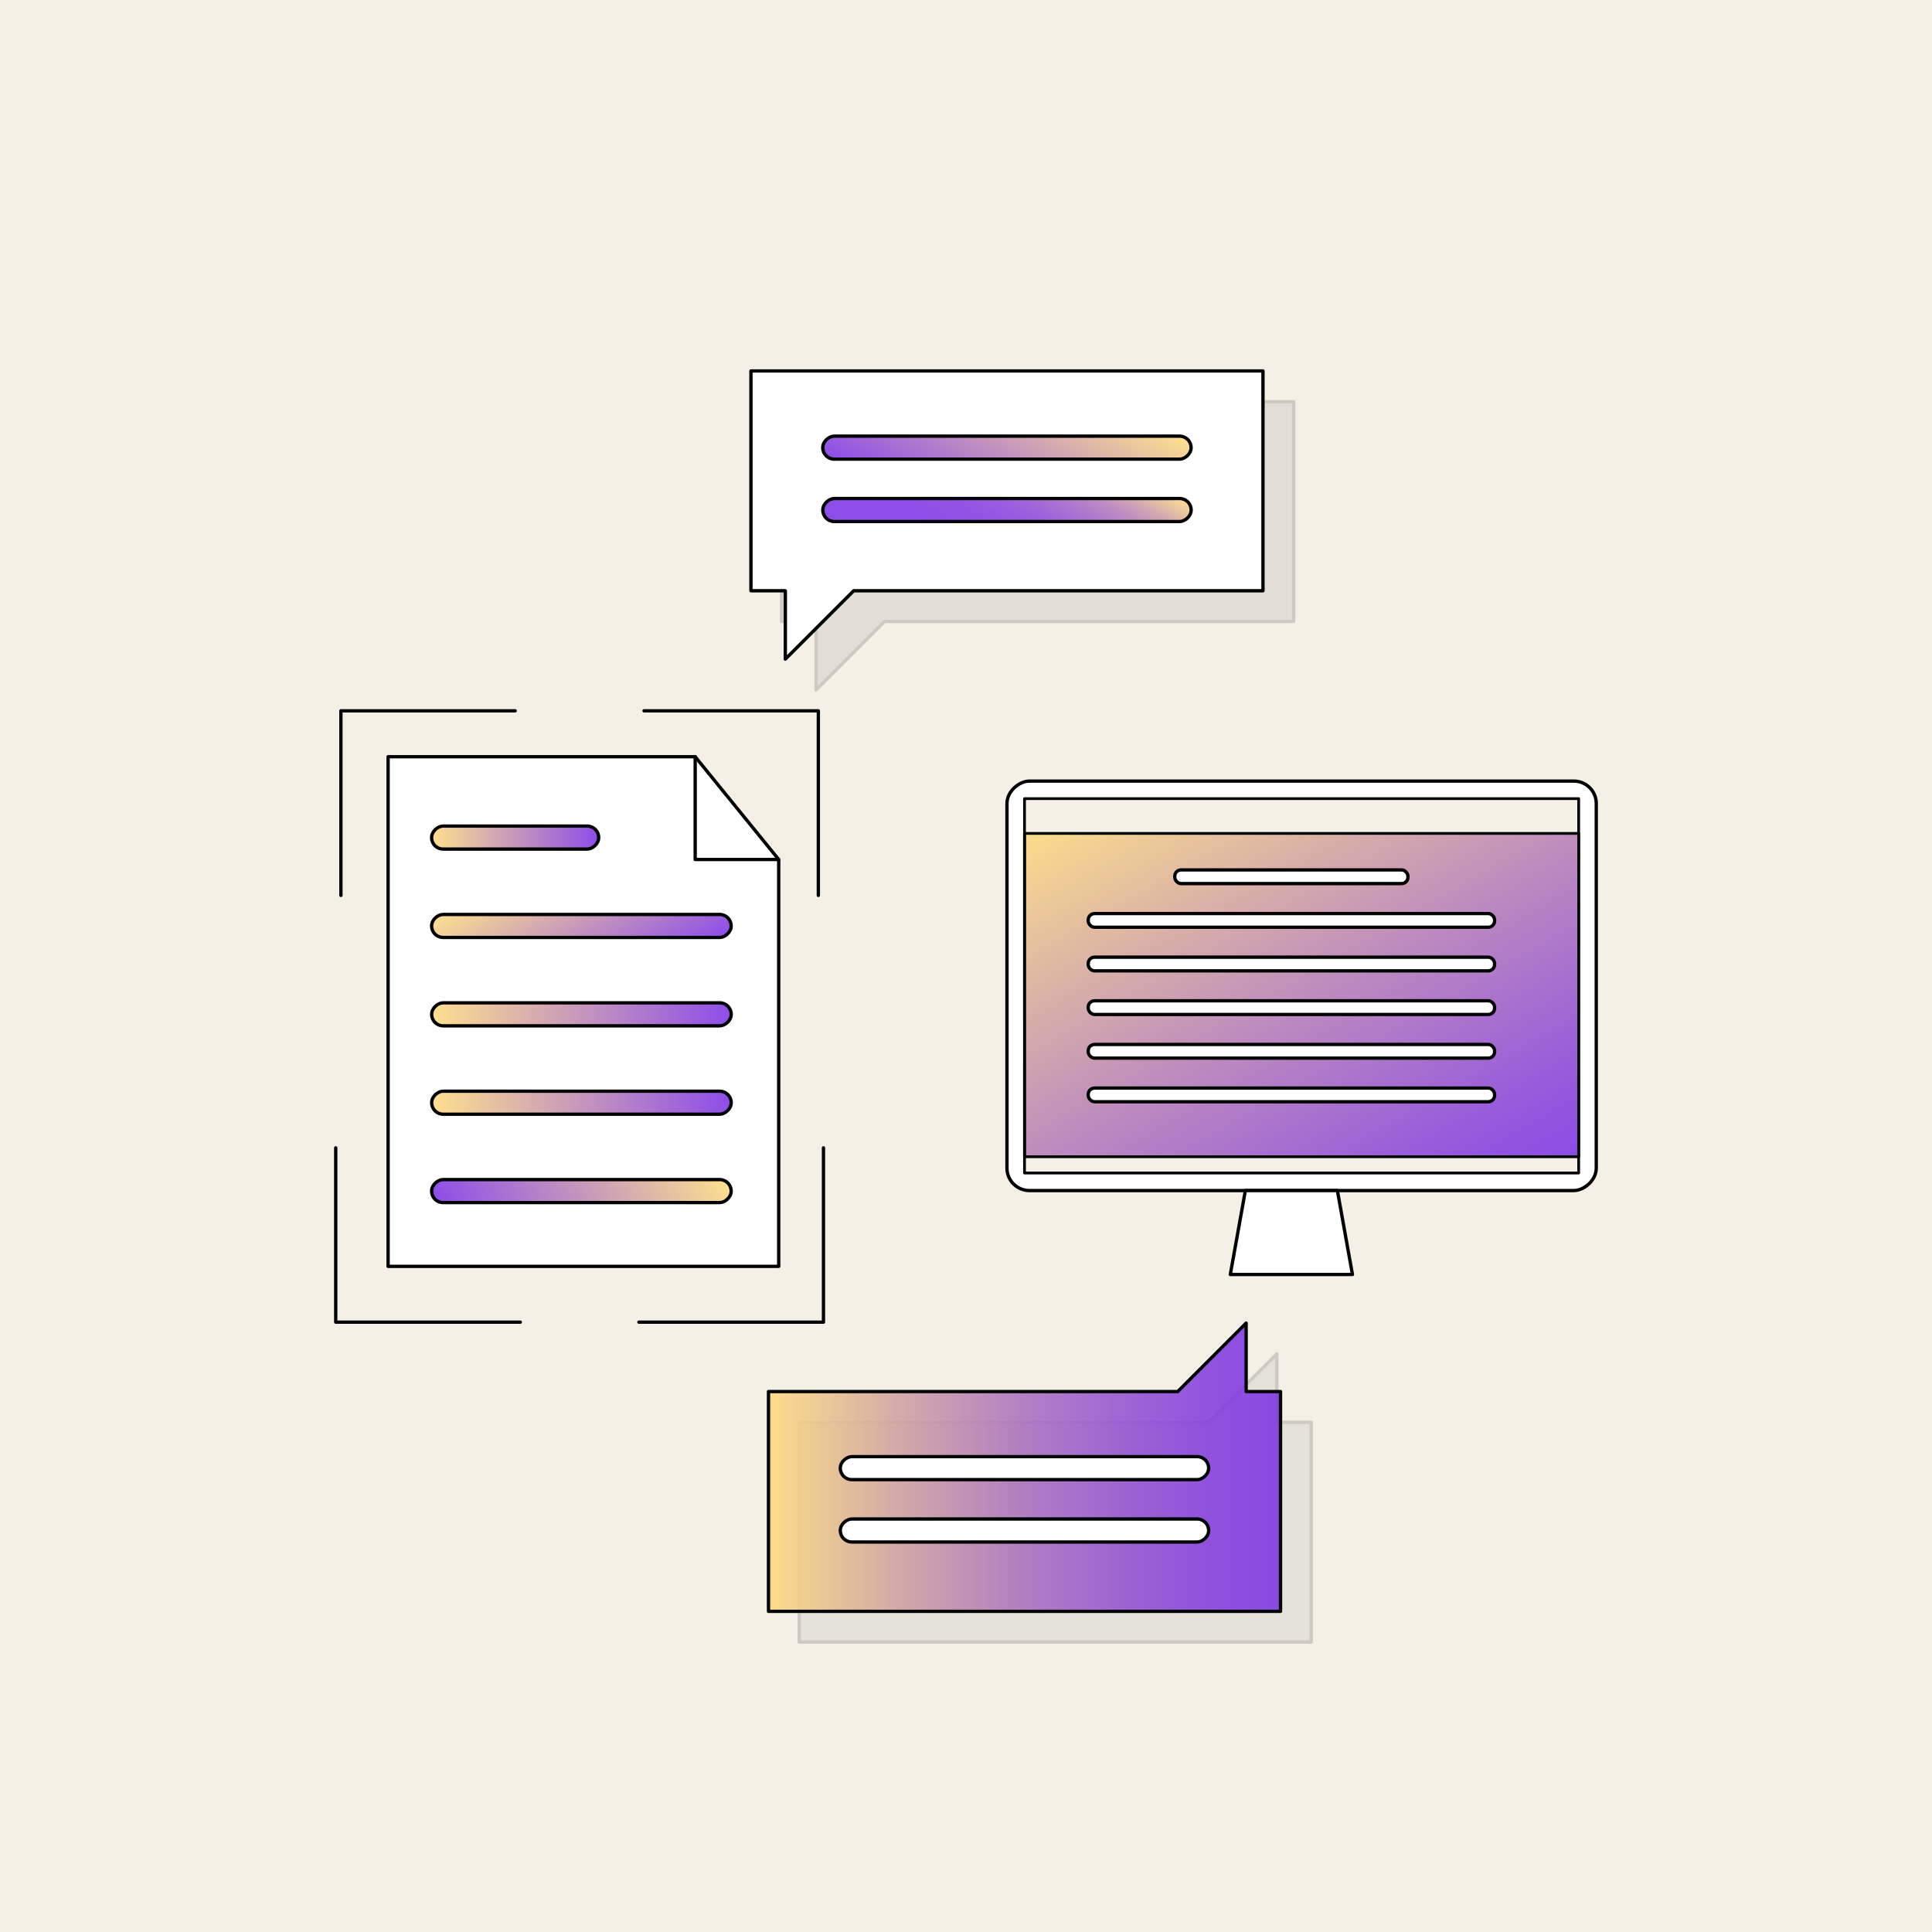 <svg xmlns="http://www.w3.org/2000/svg" xmlns:xlink="http://www.w3.org/1999/xlink" viewBox="0 0 350 350"><defs><style>.cls-1{isolation:isolate;}.cls-15,.cls-2{fill:#f4f0e6;}.cls-14,.cls-3{fill:#fff;}.cls-19,.cls-4{fill:none;}.cls-12,.cls-13,.cls-14,.cls-15,.cls-16,.cls-19,.cls-4,.cls-5,.cls-6,.cls-7,.cls-8,.cls-9{stroke:#000;stroke-linecap:round;stroke-linejoin:round;}.cls-12,.cls-13,.cls-14,.cls-4,.cls-5,.cls-6,.cls-7,.cls-8,.cls-9{stroke-width:0.6px;}.cls-12,.cls-13,.cls-16,.cls-5,.cls-6,.cls-7,.cls-8,.cls-9{fill-opacity:0.85;}.cls-5{fill:url(#linear-gradient);}.cls-6{fill:url(#linear-gradient-2);}.cls-7{fill:url(#linear-gradient-3);}.cls-8{fill:url(#linear-gradient-4);}.cls-9{fill:url(#linear-gradient-5);}.cls-10{opacity:0.16;mix-blend-mode:multiply;}.cls-11,.cls-17{fill:gray;}.cls-12{fill:url(#linear-gradient-6);}.cls-13{fill:url(#linear-gradient-7);}.cls-15{stroke-width:0.25px;}.cls-16,.cls-19{stroke-width:0.5px;}.cls-16{fill:url(#linear-gradient-8);}.cls-17,.cls-18{opacity:0.85;}.cls-18{fill:url(#linear-gradient-9);}</style><linearGradient id="linear-gradient" x1="78.2" y1="151.74" x2="108.47" y2="151.74" gradientTransform="translate(245.07 58.41) rotate(90)" gradientUnits="userSpaceOnUse"><stop offset="0" stop-color="#fff"/><stop offset="0" stop-color="#fffbf2"/><stop offset="0" stop-color="#fff2d3"/><stop offset="0" stop-color="#feebb7"/><stop offset="0" stop-color="#fee5a1"/><stop offset="0" stop-color="#fee090"/><stop offset="0" stop-color="#fedc85"/><stop offset="0" stop-color="#fedb7e"/><stop offset="0" stop-color="#feda7c"/><stop offset="0.03" stop-color="#fad57f"/><stop offset="1" stop-color="#792ee5"/></linearGradient><linearGradient id="linear-gradient-2" x1="98.02" y1="155.09" x2="112.63" y2="180.4" gradientTransform="translate(273.07 62.42) rotate(90)" xlink:href="#linear-gradient"/><linearGradient id="linear-gradient-3" x1="78.2" y1="183.75" x2="132.46" y2="183.75" gradientTransform="translate(289.08 78.42) rotate(90)" xlink:href="#linear-gradient"/><linearGradient id="linear-gradient-4" x1="78.2" y1="199.76" x2="132.46" y2="199.76" gradientTransform="translate(305.09 94.43) rotate(90)" xlink:href="#linear-gradient"/><linearGradient id="linear-gradient-5" x1="125.92" y1="203.88" x2="84.74" y2="227.65" gradientTransform="translate(321.1 110.44) rotate(90)" xlink:href="#linear-gradient"/><linearGradient id="linear-gradient-6" x1="191.28" y1="65.74" x2="173.56" y2="96.44" gradientTransform="translate(263.51 -101.32) rotate(90)" xlink:href="#linear-gradient"/><linearGradient id="linear-gradient-7" x1="191.28" y1="77.04" x2="173.56" y2="107.74" gradientTransform="translate(274.81 -90.03) rotate(90)" gradientUnits="userSpaceOnUse"><stop offset="0" stop-color="#fff"/><stop offset="0" stop-color="#fffbf2"/><stop offset="0" stop-color="#fff2d3"/><stop offset="0" stop-color="#feebb7"/><stop offset="0" stop-color="#fee5a1"/><stop offset="0" stop-color="#fee090"/><stop offset="0" stop-color="#fedc85"/><stop offset="0" stop-color="#fedb7e"/><stop offset="0" stop-color="#feda7c"/><stop offset="0.07" stop-color="#e3b792"/><stop offset="0.15" stop-color="#c792a8"/><stop offset="0.24" stop-color="#ae73bb"/><stop offset="0.34" stop-color="#9b5aca"/><stop offset="0.44" stop-color="#8c46d6"/><stop offset="0.57" stop-color="#8138df"/><stop offset="0.72" stop-color="#7b30e4"/><stop offset="1" stop-color="#792ee5"/></linearGradient><linearGradient id="linear-gradient-8" x1="210.57" y1="136.56" x2="261.03" y2="223.96" gradientUnits="userSpaceOnUse"><stop offset="0" stop-color="#fff"/><stop offset="0" stop-color="#fffbf2"/><stop offset="0" stop-color="#fff2d3"/><stop offset="0" stop-color="#feebb7"/><stop offset="0" stop-color="#fee5a1"/><stop offset="0" stop-color="#fee090"/><stop offset="0" stop-color="#fedc85"/><stop offset="0" stop-color="#fedb7e"/><stop offset="0" stop-color="#feda7c"/><stop offset="0.06" stop-color="#f5ce83"/><stop offset="0.52" stop-color="#b378b8"/><stop offset="0.84" stop-color="#8943d8"/><stop offset="1" stop-color="#792ee5"/></linearGradient><linearGradient id="linear-gradient-9" x1="139.22" y1="265.8" x2="231.98" y2="265.8" gradientUnits="userSpaceOnUse"><stop offset="0" stop-color="#fff"/><stop offset="0" stop-color="#fffbf2"/><stop offset="0" stop-color="#fff2d3"/><stop offset="0" stop-color="#feebb7"/><stop offset="0" stop-color="#fee5a1"/><stop offset="0" stop-color="#fee090"/><stop offset="0" stop-color="#fedc85"/><stop offset="0" stop-color="#fedb7e"/><stop offset="0" stop-color="#feda7c"/><stop offset="0.04" stop-color="#f7d182"/><stop offset="0.29" stop-color="#ca97a5"/><stop offset="0.51" stop-color="#a76ac1"/><stop offset="0.72" stop-color="#8e49d4"/><stop offset="0.89" stop-color="#7f35e1"/><stop offset="1" stop-color="#792ee5"/></linearGradient></defs><g class="cls-1"><g id="Layer_2" data-name="Layer 2"><g id="boundary_boxes" data-name="boundary boxes"><rect class="cls-2" width="350" height="350"/></g><g id="summarization"><polygon class="cls-3" points="141.07 155.71 141.07 229.41 70.31 229.41 70.31 137.09 125.94 137.09 125.94 155.71 141.07 155.71"/><polygon class="cls-3" points="125.94 137.09 141.07 155.71 125.94 155.71 125.94 137.09"/><polygon class="cls-4" points="125.94 137.09 70.31 137.09 70.31 229.41 141.07 229.41 141.07 155.71 125.94 155.71 125.94 137.09"/><line class="cls-4" x1="125.94" y1="137.09" x2="141.07" y2="155.71"/><rect class="cls-5" x="91.25" y="136.6" width="4.17" height="30.27" rx="2.08" transform="translate(-58.41 245.07) rotate(-90)"/><rect class="cls-6" x="103.24" y="140.61" width="4.17" height="54.27" rx="2.08" transform="translate(-62.42 273.07) rotate(-90)"/><rect class="cls-7" x="103.24" y="156.62" width="4.17" height="54.27" rx="2.08" transform="translate(-78.42 289.08) rotate(-90)"/><rect class="cls-8" x="103.24" y="172.63" width="4.17" height="54.27" rx="2.08" transform="translate(-94.43 305.09) rotate(-90)"/><rect class="cls-9" x="103.24" y="188.63" width="4.17" height="54.27" rx="2.08" transform="translate(-110.44 321.1) rotate(-90)"/><polyline class="cls-4" points="61.76 162.21 61.76 128.77 93.33 128.77"/><polyline class="cls-4" points="94.26 239.52 60.82 239.52 60.82 207.94"/><polyline class="cls-4" points="148.25 162.21 148.25 128.77 116.67 128.77"/><polyline class="cls-4" points="115.74 239.52 149.18 239.52 149.18 207.94"/><g class="cls-10"><polygon class="cls-11" points="234.36 72.77 141.61 72.77 141.61 112.59 147.84 112.59 147.84 124.98 160.23 112.59 234.36 112.59 234.36 72.77"/><polygon class="cls-4" points="234.36 72.77 141.61 72.77 141.61 112.59 147.84 112.59 147.84 124.98 160.23 112.59 234.36 112.59 234.36 72.77"/></g><polygon class="cls-3" points="228.8 67.2 136.04 67.2 136.04 107.02 142.27 107.02 142.27 119.41 154.66 107.02 228.8 107.02 228.8 67.2"/><polygon class="cls-4" points="228.8 67.2 136.04 67.2 136.04 107.02 142.27 107.02 142.27 119.41 154.66 107.02 228.8 107.02 228.8 67.2"/><rect class="cls-12" x="180.33" y="47.73" width="4.17" height="66.73" rx="2.08" transform="translate(101.32 263.51) rotate(-90)"/><rect class="cls-13" x="180.33" y="59.03" width="4.17" height="66.73" rx="2.08" transform="translate(90.03 274.81) rotate(-90)"/><rect class="cls-14" x="198.71" y="125.21" width="74.18" height="106.76" rx="4.07" transform="translate(414.39 -57.21) rotate(90)"/><rect class="cls-15" x="185.6" y="144.68" width="100.39" height="67.82"/><rect class="cls-15" x="185.6" y="209.55" width="100.39" height="2.95"/><rect class="cls-16" x="185.6" y="150.98" width="100.39" height="58.57"/><rect class="cls-14" x="212.82" y="157.59" width="42.24" height="2.48" rx="1.15"/><rect class="cls-14" x="197.14" y="165.5" width="73.62" height="2.48" rx="1.15"/><rect class="cls-14" x="197.14" y="173.4" width="73.62" height="2.48" rx="1.15"/><rect class="cls-14" x="197.14" y="181.3" width="73.62" height="2.48" rx="1.15"/><rect class="cls-14" x="197.14" y="189.21" width="73.62" height="2.48" rx="1.15"/><rect class="cls-14" x="197.14" y="197.11" width="73.62" height="2.48" rx="1.15"/><polygon class="cls-14" points="242.28 215.68 225.61 215.68 222.88 230.89 245.01 230.89 242.28 215.68"/><g class="cls-10"><polygon class="cls-17" points="144.79 297.48 237.55 297.48 237.55 257.66 231.32 257.66 231.32 245.26 218.93 257.66 144.79 257.66 144.79 297.48"/><polygon class="cls-4" points="144.79 297.48 237.55 297.48 237.55 257.66 231.32 257.66 231.32 245.26 218.93 257.66 144.79 257.66 144.79 297.48"/></g><polygon class="cls-18" points="139.22 291.91 231.98 291.91 231.98 252.09 225.75 252.09 225.75 239.69 213.36 252.09 139.22 252.09 139.22 291.91"/><polygon class="cls-4" points="139.22 291.91 231.98 291.91 231.98 252.09 225.75 252.09 225.75 239.69 213.36 252.09 139.22 252.09 139.22 291.91"/><rect class="cls-14" x="183.52" y="232.6" width="4.17" height="66.73" rx="2.08" transform="matrix(0, -1, 1, 0, -80.37, 451.57)"/><rect class="cls-14" x="183.52" y="243.9" width="4.17" height="66.73" rx="2.08" transform="translate(-91.67 462.87) rotate(-90)"/><rect class="cls-19" x="185.6" y="144.68" width="100.39" height="67.82"/></g></g></g></svg>
